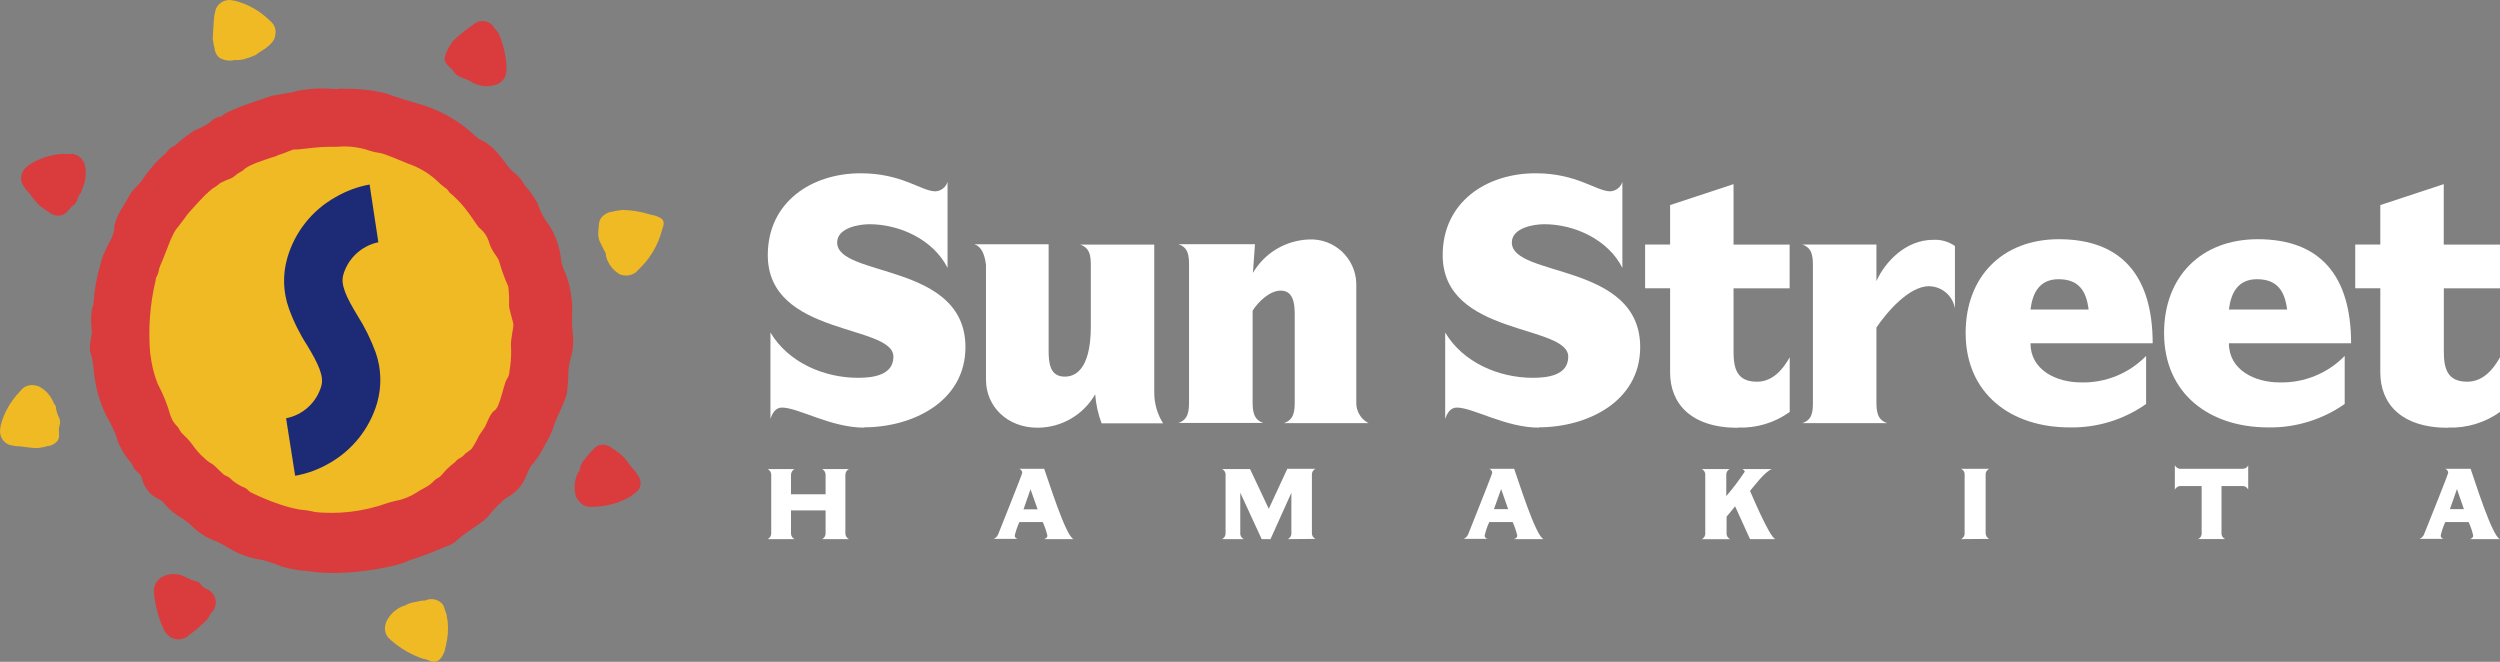 <?xml version="1.0" encoding="UTF-8"?><svg id="_レイヤー_2" xmlns="http://www.w3.org/2000/svg" viewBox="0 0 320.01 84.71"><rect x="0" y="0" width="320.01" height="84.71" fill="#808080" stroke="none"/><defs><style>.cls-1{fill:#fff;}.cls-2{fill:#f0ba24;}.cls-3{fill:#da3b3d;}.cls-4{fill:#1d2a75;}</style></defs><g id="_レイヤー_2-2"><g><path class="cls-2" d="M42.15,67.2c13.66,0,24.73-11.07,24.73-24.73s-11.07-24.73-24.73-24.73-24.73,11.07-24.73,24.73c0,0,0,0,0,0,.01,13.65,11.08,24.71,24.73,24.72"/><path class="cls-3" d="M36.31,72.58c.98,.28,1.98,.45,3,.51,4.7,.81,11.4-.54,12.8-1.23,.62-.31,2-.64,3.28-1.21,1.48-.65,2.43-.86,3-1.4,1.15-1.14,3.62-2.45,4.16-3.24,.52-.65,1.09-1.26,1.71-1.81,.52-.59,1.05-.57,2.07-1.62s1.29-2.75,1.85-3.18c.62-.75,1.15-1.57,1.57-2.45h0c.46-.74,.83-1.53,1.12-2.35,.27-1.06,1.74-3.62,1.74-4.62,0,0,.15-1.51,.15-2.44,.03-.58,.13-1.15,.29-1.71,.59-1.85,.21-3,.17-4.32v-1c.09-1.41-.05-2.82-.41-4.19l.12,.46c-.14-.63-.33-1.24-.57-1.84-.32-.6-.51-1.26-.57-1.94-.22-1.78-.91-3.46-2-4.88-.42-.67-.75-1.38-1-2.13-.46-.81-1-1.57-1.62-2.27-.36-.69-.88-1.29-1.51-1.75-.9-.66-1.84-3-4.13-4.08,0,0-.27,0-1.26-1-1.97-1.7-4.29-2.94-6.8-3.63l-1.92-.57h0l-1.33-.45,.29,.12c-2.55-1.09-6.32-1-6.61-1-.53-.08-.55,.16-1.53,0-1.48-.1-2.97,0-4.43,.29-.52,.28-2.82,.45-3.63,.77-.29,.12-1.82,.62-1.82,.62,0,0-3.56,1.21-4,1.75-.19,.22-.47,.13-.85,.28-.29,.16-.55,.36-.78,.6-.59,.42-1.24,.76-1.92,1-.84,.53-1.64,1.14-2.37,1.81-.18,.22-.42,.18-.92,.62-.16,.21-.33,.41-.52,.59-1.07,.92-2.01,1.99-2.8,3.16-.33,.62-1.46,1.53-1.72,2.08s-1,1.73-1.17,2l-.15,.29c-.3,.55-.52,1.13-.66,1.74v.37c-.08,.53-.26,1.04-.53,1.5l-.2,.4c-.56,.99-.96,2.06-1.18,3.18v-.12c-.4,1.49-.65,3.01-.75,4.55,0,.36-.15,.46-.21,.71-.14,.97-.14,1.95,0,2.92-.05,.52-.12,1.03-.23,1.54-.13,1.34,.19,1.11,.33,2.26h0v.08l.13,.95c.17,2.05,.71,4.06,1.61,5.91h0c.57,.94,1.05,1.94,1.41,2.98v.14c.41,1.06,1.01,2.05,1.76,2.9,.3,.36,.2,.57,.61,1,0,0,.23,.2,.57,.53s.07,1,1.18,2.28c.67,.78,1.65,.88,2,1.55,.68,.76,1.49,1.39,2.38,1.88,.49,.36,.96,.75,1.39,1.18,.87,.77,1.89,1.36,3,1.73l1,.54c1.43,.94,3.05,1.54,4.74,1.77,.87,.23,1.73,.52,2.55,.89m-5.21-10.3c-.59-.28-1.14-.66-1.6-1.13-.17-.12-.36-.22-.56-.29-.35-.17-1.12-1.08-1.61-1.45-.15-.09-.28-.14-.41-.23-.21-.14-.4-.3-.58-.48-.62-.53-1.16-1.14-1.62-1.82-.35-.47-.75-.9-1.18-1.3-.33-.25-.5-.73-.66-.93-.31-.29-.56-.62-.75-1-.19-.47,0,0,0,0l-.2-.49c-.39-1.39-.93-2.73-1.61-4-.36-.91-.63-1.85-.8-2.81l-.16-1.06v.12c-.29-3.22-.06-6.46,.7-9.6v-.12c0-.15,.24-.46,.34-.83,.04-.3,.12-.6,.24-.88,.19-.36,1.29-3.23,1.32-3.29l.18-.37c.13-.32,.29-.62,.48-.91,.47-.55,1.5-2,1.67-2.18,.4-.47,2-2.2,2.23-2.4s.15-.07,.28-.25c.28-.27,.59-.51,.93-.69,.2-.14,.4-.29,.58-.46,.42-.22,.86-.41,1.31-.57,.3-.14,.57-.32,.81-.55,.2-.16,.77-.45,.86-.55,.55-.68,3.32-1.49,3.65-1.61l-.15,.05,.91-.29h-.16c.53-.15,1.05-.33,1.55-.55,.55-.22,.59-.23,.8-.23h.38c1.34-.14,2.71-.34,4-.34h1c1.41-.13,2.83,.04,4.17,.5,.42,.14,.85,.24,1.29,.29,.57,.06,2.69,1,3.73,1.41,1.42,.49,2.72,1.29,3.8,2.34,.23,.24,.48,.45,.75,.64,.14,.09,.26,.19,.38,.3l.25,.35c.68,.57,1.3,1.19,1.87,1.87,.91,1.11,1.74,2.49,1.93,2.65,.65,.5,1.11,1.21,1.32,2,.42,1.26,1.14,1.75,1.29,2.45,.3,1.05,.68,2.08,1.13,3.08,.1,.8,.13,1.6,.1,2.4,0,.57,.55,2.13,.56,2.51s-.29,1.51-.32,2.51c.06,.93,.03,1.86-.09,2.79-.16,.67,0,1-.43,1.65s-.86,3.56-1.56,4-1,1.91-1.51,2.5c-.04,.06-.08,.12-.11,.18-.17,.22-.33,.46-.47,.71,0,0-.13,.3-.16,.35-.21,.41-.45,.81-.71,1.19-.13,.14-.82,.58-.94,.75-.1,.14-.24,.25-.39,.33l-.3,.18c-.38,.22-.33,.3-.51,.46-.65,.48-1.23,1.04-1.73,1.67-.13,.19-.51,.35-.66,.46-.17,.14-.34,.29-.49,.45-.3,.28-.64,.51-1,.69-.19,.11-.41,.22-.68,.38l-.37,.24c-.37,.24-.76,.44-1.17,.6-.46,.2-.95,.34-1.44,.43-.44,.09-1.05,.28-1.05,.28-3.09,1.12-6.4,1.51-9.66,1.13h.3c-.66-.14-1.33-.24-2-.3-.87-.16-1.72-.39-2.55-.68-1.25-.43-2.47-.94-3.65-1.52-.39-.24-.31-.44-1-.69"/><path class="cls-4" d="M37.78,60.9c1.54-.27,3.03-.82,4.38-1.61,2.96-1.67,5.15-4.44,6.11-7.7,.61-2.13,.55-4.4-.19-6.49-.61-1.66-1.4-3.26-2.35-4.75-1.45-2.4-2.16-3.94-1.78-5.2,.61-2.1,2.34-3.69,4.48-4.14h0l-1.12-7.39c-1.54,.28-3.02,.83-4.37,1.62-3,1.68-5.21,4.47-6.16,7.77-.62,2.13-.55,4.39,.2,6.48,.6,1.67,1.39,3.26,2.36,4.75,1.44,2.4,2.16,3.95,1.78,5.2-.62,2.1-2.35,3.68-4.5,4.1h0l1.16,7.36Z"/><path class="cls-2" d="M77.52,32.35l.06,.47c.26,.99,.91,1.82,1.8,2.32l.38,.09c.6,.12,1.23-.04,1.7-.44l.35-.36c1.22-1.16,2.14-2.6,2.69-4.19l.26-.87c.52-1.28-.12-1.46-.84-1.75l-.76-.18c-1.15-.36-2.34-.55-3.54-.57l-.5,.09c-.22,0-.43,.05-.64,.12-.52,.04-1.02,.26-1.38,.64-.54,.55-.41,1.13-.52,2-.03,.37,.02,.73,.14,1.08,.06,.18,.8,1.6,.8,1.6"/><path class="cls-2" d="M32.83,6.95c.24-.23,1.89-1,2.31-2.05l.09-.39c.14-.59-.03-1.2-.44-1.64l-.35-.32c-1.2-1.17-2.69-2.01-4.31-2.44l-.63-.1c-.82-.07-1.58,.41-1.88,1.17,0,0-.13,.54-.18,.78s-.22,2.72-.21,3c0,.16,.04,.32,.09,.48,0,.22,.05,.44,.13,.64,.02,.5,.24,.97,.62,1.3,.6,.36,1.32,.47,2,.3,.38,.03,.75,0,1.12-.09,.58-.16,1.14-.36,1.69-.61"/><path class="cls-2" d="M7.19,52.28c0-.43-.27-.49-.39-.86-.38-.88-1.06-1.59-1.92-2l-.39-.09c-.59-.13-1.21,.04-1.65,.45l-.31,.36c-1.17,1.2-2.01,2.68-2.44,4.3l-.08,.62c-.07,.82,.41,1.58,1.17,1.88l.83,.17c1,0,2,.32,3,.22l.49-.09c.18-.02,.35-.06,.51-.13,.5-.02,.97-.25,1.3-.62,.49-.55,.08-1.28,.3-2,.14-.37,.1-.77-.09-1.11-.17-.36-.29-.75-.37-1.14"/><path class="cls-2" d="M52.26,77.28c-.26,.17-.54,.29-.84,.37-.89,.4-1.6,1.11-2,2l-.1,.39c-.14,.59,.03,1.2,.44,1.64l.35,.32c1.17,1.02,2.53,1.81,4,2.31,.35,.06,.69,.17,1,.33,1,.34,1.51-.52,1.8-1.28l.18-.79c.24-.98,.31-1.99,.22-3l-.09-.49c0-.21-.05-.42-.13-.62-.21-.52-.23-1-.62-1.3-.55-.49-1.33-.61-2-.3-.36,0-.72,.05-1.06,.15-.39,.05-.78,.14-1.15,.28"/><path class="cls-3" d="M63.52,3.86c-.16-.14-.29-.31-.39-.5-.5-.65-1.38-.86-2.12-.5-1.07,.7-2.07,1.49-3,2.36l-.28,.41c-.42,.57-.71,1.22-.84,1.91,.05,.72,.89,1.11,1.17,1.6,.2,.33,.5,.58,.86,.72,0,0,1.08,.41,1.2,.49l.43,.27c.96,.48,2.08,.54,3.09,.17l.34-.2c.51-.32,.83-.88,.85-1.48v-.48c0-1.67-.76-4.27-1.31-4.77"/><path class="cls-3" d="M10.22,24.83c.31-.32,.24-.66,.39-.85,.41-.98,.48-2.07,.19-3.09l-.21-.34c-.32-.51-.87-.84-1.47-.86-.33,.04-.67,.04-1,0-1.51,.08-2.97,.53-4.26,1.32l-.5,.4c-.62,.53-.83,1.4-.5,2.15l.42,.67c.73,.69,1.17,1.62,2,2.25l.41,.28c.16,.15,.34,.27,.54,.36,.37,.34,.86,.51,1.36,.48,.73,0,1.21-.74,1.6-1.17,.33-.2,.58-.5,.72-.86,.04-.29,.17-.56,.37-.78"/><path class="cls-3" d="M24.4,74.2c-.13-.13-.4-.14-.68-.35-.88-.46-1.92-.49-2.82-.08l-.34,.2c-.49,.34-.8,.88-.85,1.48v.47c.16,1.65,.6,3.26,1.3,4.77,.11,.18,.25,.36,.4,.51,.54,.61,1.4,.81,2.15,.5,.25-.1,.48-.24,.67-.43,.8-.58,1.55-1.23,2.25-1.94l.28-.41c.15-.16,.14-.45,.35-.54,.35-.37,.54-.86,.51-1.37-.04-.72-.49-1.34-1.16-1.61-.35-.14-.65-.39-.85-.72-.28-.35-1.08-.37-1.21-.49"/><path class="cls-3" d="M74.2,60.17c-.04,.16-.13,.3-.26,.41-.44,.97-.51,2.07-.18,3.09l.25,.34c.32,.52,.87,.84,1.48,.86h.47c1.68-.03,3.32-.48,4.77-1.33l.51-.39c.73-.42,.97-1.35,.55-2.08-.02-.03-.03-.06-.05-.08l-.43-.67c-.72-.68-1.16-1.62-1.95-2.25l-.41-.28c-.15-.15-.33-.27-.53-.35-.38-.36-.89-.55-1.41-.51-.74,0-1.29,.87-1.6,1.17s-.38,.53-.72,.86c-.26,.36-.43,.77-.5,1.21"/><path class="cls-1" d="M259.91,43.95c0,3.4,3.29,5,6.47,5,3.13,.08,6.15-1.15,8.33-3.39v6.15c-2.86,2.02-6.3,3.07-9.8,3-7.44,0-13.3-4.26-13.3-12.09,0-7.19,4.69-12,11.94-12,7.94,0,12,4.62,12,13.32h-15.64Zm3.6-8.21c-2.47,0-3.34,1.78-3.6,3.88h7.44c-.29-2.36-1.24-3.88-3.85-3.88"/><path class="cls-1" d="M285.31,43.95c0,3.4,3.3,5,6.47,5,3.13,.08,6.16-1.14,8.35-3.39v6.15c-2.87,2.01-6.3,3.06-9.8,3-7.45,0-13.32-4.26-13.32-12.09,0-7.19,4.71-12,12-12,7.93,0,11.94,4.62,11.94,13.32h-15.64Zm3.59-8.21c-2.46,0-3.33,1.78-3.59,3.88h7.45c-.3-2.36-1.26-3.88-3.86-3.88"/><path class="cls-1" d="M140.22,50.42c-1.51,2.67-4.33,4.32-7.4,4.33-3.92,0-6.61-2.75-6.61-6.15v-14.69c-.17-1.39-.59-2.35-1.47-2.64h9.49v13.59c0,1.53,.13,3.35,2.05,3.35,3,0,3.35-4.19,3.35-6.34v-7.86c0-1.21-.08-2.27-1.37-2.7h9.49v18.95c0,1.39,.39,2.75,1.13,3.93h-7.87c-.45-1.19-.73-2.45-.82-3.72"/><path class="cls-1" d="M222.47,54.76c-6.08,0-8.69-3.16-8.69-7.08v-10.78h-3.2v-5.6h3.2v-5.05l8.12-2.68v7.74h7.18v5.6h-7.18v8.1c0,2.22,.47,3.85,3,3.85,2,0,3.32-1.56,4.19-3.13v7c-1.93,1.39-4.26,2.09-6.63,2"/><path class="cls-1" d="M313.39,54.76c-6.11,0-8.7-3.16-8.7-7.08v-10.78h-3.21v-5.6h3.21v-5.05l8.12-2.68v7.74h7.2v5.6h-7.19v8.1c0,2.22,.48,3.85,3,3.85,2,0,3.33-1.56,4.19-3.13v7c-1.93,1.38-4.25,2.08-6.62,2"/><path class="cls-1" d="M246.95,36.63c-2.59,0-5.39,3.28-6.76,5.29v9.52c0,1.19,.09,2.3,1.38,2.72h-10.87c1.32-.42,1.36-1.53,1.36-2.72v-17.43c0-1.19-.08-2.27-1.36-2.71h9.49v4.68c1.07-2.4,3.71-5.28,7.25-5.28,1-.06,1.98,.22,2.8,.79v8c-.27-1.62-1.65-2.82-3.29-2.85"/><path class="cls-1" d="M160.38,34.93c1.51-2.58,4.24-4.19,7.23-4.28,3.2-.12,5.88,2.38,6,5.58,0,.08,0,.16,0,.23v15c-.05,1.13,.56,2.18,1.56,2.7h-10.82c1.29-.43,1.38-1.54,1.38-2.73v-10.91c0-1.27,0-3.32-1.79-3.32-1.42,0-2.91,1.45-3.6,2.57v11.64c0,1.19,.09,2.3,1.37,2.73h-10.87c1.28-.43,1.36-1.54,1.36-2.73v-17.47c0-1.2-.08-2.27-1.36-2.68h9.8l-.26,3.67Z"/><path class="cls-1" d="M110.63,54.74c-4.31,0-8.42-2.57-10.55-2.57-.82,0-1.25,.77-1.46,1.46v-11.07c2.27,3.83,6.84,5.8,11.21,5.8,1.83,0,4.53-.29,4.53-2.7,0-4.18-16.08-2.59-16.08-13,0-6.81,5.62-10.48,11.89-10.48,5.33,0,7.76,2.31,9.57,2.31,.72-.04,1.33-.52,1.55-1.2v11c-1.8-3.59-6.09-5.59-10-5.59-1.36,0-4.13,.47-4.13,2.34,0,4.5,16.42,2.53,16.42,13.39,0,7-6.8,10.27-13,10.27"/><path class="cls-1" d="M197.01,54.74c-4.32,0-8.43-2.57-10.55-2.57-.82,0-1.25,.77-1.47,1.46v-11.07c2.27,3.83,6.85,5.8,11.22,5.8,1.84,0,4.53-.29,4.53-2.7,0-4.18-16.07-2.59-16.07-13,0-6.81,5.61-10.48,11.89-10.48,5.33,0,7.76,2.31,9.58,2.31,.71-.05,1.32-.52,1.53-1.2v11c-1.8-3.59-6.08-5.59-10-5.59-1.36,0-4.15,.47-4.15,2.34,0,4.5,16.43,2.53,16.43,13.39,0,7-6.8,10.27-13,10.27"/><path class="cls-1" d="M101.25,68.28c0,.31,.18,.59,.45,.73h-3.43c.28-.14,.45-.42,.45-.73v-7.51c0-.31-.18-.59-.45-.73h3.43c-.27,.14-.44,.42-.45,.73v2.5h4.43v-2.5c0-.3-.17-.58-.44-.73h3.43c-.28,.14-.46,.42-.46,.73v7.51c0,.31,.18,.6,.46,.73h-3.43c.27-.14,.44-.42,.44-.73v-2.95h-4.43v2.95Z"/><path class="cls-1" d="M164.83,69.01c.31-.13,.5-.45,.47-.78v-5.15h0l-2.67,5.93h-1.13l-2.74-5.94h0v5.16c-.03,.33,.16,.65,.47,.78h-2.82c.31-.13,.49-.45,.47-.78v-7.42c.03-.33-.16-.64-.47-.77h3.6l2.4,5.09,2.37-5.12h3.62c-.31,.13-.5,.44-.47,.77v7.42c-.03,.33,.16,.65,.47,.78l-3.57,.03Z"/><path class="cls-1" d="M133.65,69.01h3.78c-1-.3-3.29-7.72-3.77-9h-3.18c.21,.08,.35,.28,.37,.5,0,.21-2.92,7.45-3.05,7.81-.1,.3-.32,.54-.61,.66h3.07c-.2-.07-.37-.18-.37-.42,.14-.59,.34-1.17,.59-1.73h3c.25,.56,.45,1.14,.59,1.73,0,.24-.17,.35-.37,.42m-2.69-3.78l.9-2.57h0l.91,2.57h-1.81Z"/><path class="cls-1" d="M193.81,69.01h3.78c-1-.3-3.3-7.72-3.77-9h-3.18c.21,.08,.35,.28,.37,.5,0,.21-2.92,7.45-3.05,7.81-.1,.3-.32,.54-.61,.66h3.06c-.19-.07-.37-.18-.37-.42,.14-.6,.33-1.18,.59-1.73h3c.25,.56,.45,1.14,.59,1.73,0,.24-.18,.35-.37,.42m-2.62-3.81l.92-2.57h0l.9,2.57h-1.82Z"/><path class="cls-1" d="M224.01,69.01l-1.91-4.2-1.09,1.33v2.1c-.03,.33,.16,.64,.46,.78h-3.66c.31-.13,.5-.45,.47-.78v-7.43c.03-.33-.16-.65-.47-.77h3.62c-.31,.13-.49,.44-.46,.77v2.69h0c.86-.99,1.65-2.04,2.37-3.13,0-.1-.22-.3-.31-.33h3.8c-.86,.23-2.44,2.36-2.82,2.8,.15,.3,2.46,5.88,3.24,6.17h-3.24Z"/><path class="cls-1" d="M251.01,69.01c.31-.13,.5-.45,.47-.78v-7.42c.04-.34-.15-.67-.47-.8h3.63c-.31,.13-.5,.44-.47,.77v7.42c-.02,.33,.16,.65,.47,.78l-3.63,.03Z"/><path class="cls-1" d="M287.01,60.01h-7.84c-.33,.03-.64-.16-.78-.46v3.13c.14-.3,.45-.49,.78-.46h2.65v6c.03,.33-.15,.65-.46,.78h3.46c-.3-.14-.49-.45-.46-.78v-6h2.65c.33-.03,.64,.16,.77,.46v-3.11c-.14,.29-.45,.46-.77,.44"/><path class="cls-1" d="M316.23,69.01h3.78c-1-.3-3.3-7.72-3.76-9h-3.24c.21,.08,.35,.28,.37,.5,0,.21-2.92,7.45-3.06,7.81-.1,.3-.32,.54-.61,.66h3.07c-.2-.07-.36-.18-.36-.42,.13-.6,.33-1.18,.58-1.73h3c.25,.56,.45,1.14,.58,1.73,0,.24-.17,.35-.36,.42m-2.62-3.81l.9-2.57h0l.89,2.57h-1.79Z"/></g></g></svg>